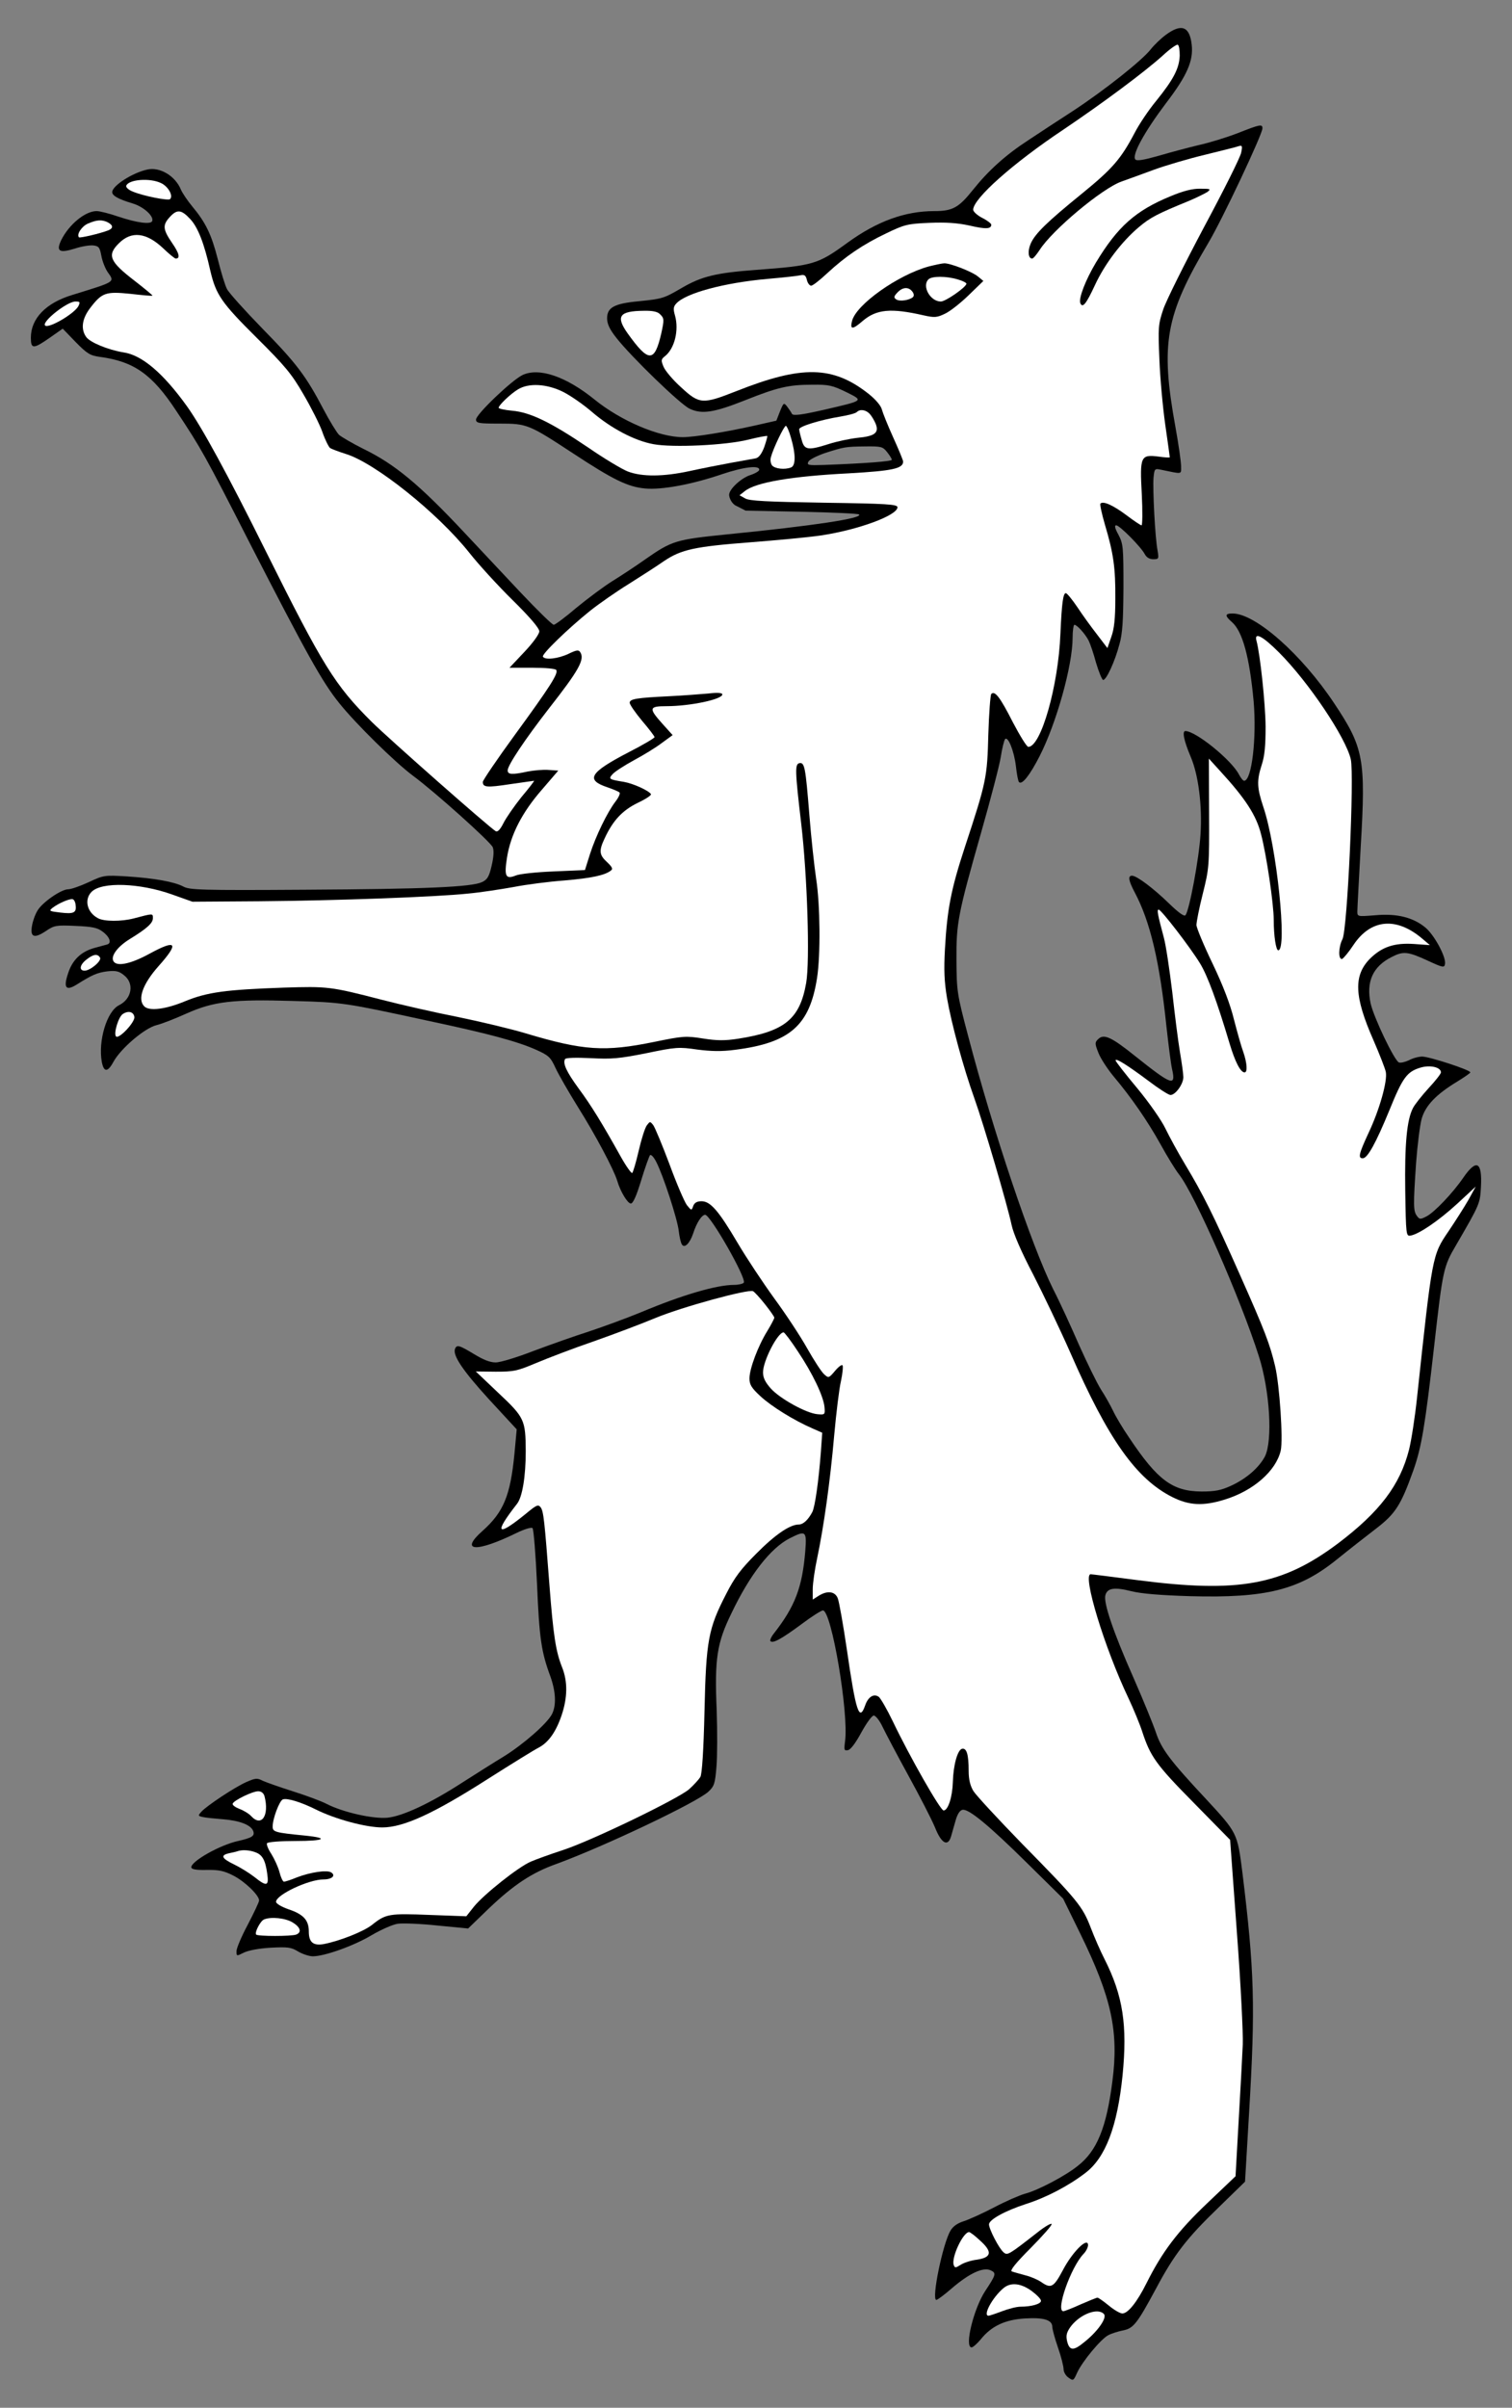 <?xml version="1.0" encoding="UTF-8" standalone="no"?>
<!DOCTYPE svg PUBLIC "-//W3C//DTD SVG 1.1//EN" "http://www.w3.org/Graphics/SVG/1.1/DTD/svg11.dtd">
<svg xmlns:dc="http://purl.org/dc/elements/1.1/" version="1.1" xmlns:xl="http://www.w3.org/1999/xlink" xmlns="http://www.w3.org/2000/svg" viewBox="72 63 220.5 351" width="220.5" height="351">
  <rect x="72" y="63" width="220.5" height="351" fill="#808080" stroke="none"/>
  <defs>
    <clipPath id="artboard_clip_path">
      <path d="M 72 63 L 292.5 63 L 292.5 386.328 L 227.434 414 L 72 414 Z"/>
    </clipPath>
  </defs>
  <g id="Wolf_Rampant_(4)" stroke="none" stroke-opacity="1" stroke-dasharray="none" fill="none" fill-opacity="1">
    <title>Wolf Rampant (4)</title>
    <g id="Wolf_Rampant_(4)_Layer_2" clip-path="url(#artboard_clip_path)">
      <title>Layer 2</title>
      <g id="Group_891">
        <g id="Graphic_916">
          <path d="M 242.033 68.069 C 241.308 68.597 240.319 69.552 239.825 70.178 C 238.606 71.76 233.135 76.11 228.521 79.142 C 226.379 80.526 223.413 82.471 221.93 83.459 C 218.635 85.601 216.13 87.875 213.889 90.676 C 211.813 93.28 210.923 93.774 208.254 93.774 C 203.97 93.774 199.916 95.257 195.632 98.355 C 191.249 101.552 190.656 101.716 182.286 102.343 C 176.42 102.771 174.31 103.298 171.476 104.946 C 168.807 106.495 168.675 106.561 165.083 106.923 C 161.557 107.253 160.535 107.846 160.535 109.395 C 160.535 110.219 160.898 111.01 161.919 112.295 C 164.127 115.096 171.213 121.951 172.564 122.577 C 174.343 123.434 176.156 123.137 180.638 121.358 C 185.35 119.479 186.998 119.084 190.425 119.084 C 192.864 119.051 193.391 119.183 195.369 120.138 C 198.005 121.456 198.104 121.358 192.007 122.775 C 188.778 123.5 187.69 123.631 187.492 123.335 C 187.394 123.104 187.064 122.643 186.8 122.28 C 186.306 121.654 186.273 121.687 185.746 122.972 L 185.219 124.324 L 182.022 125.049 C 177.903 125.971 173.256 126.729 171.575 126.729 C 168.115 126.729 162.546 124.356 158.723 121.259 C 154.537 117.864 150.616 116.546 148.21 117.667 C 146.628 118.425 141.421 123.401 141.421 124.159 C 141.421 124.686 141.817 124.752 144.816 124.752 C 148.902 124.752 149.1 124.851 155.691 129.168 C 161.458 132.958 163.567 133.979 166.072 134.21 C 168.51 134.441 172.926 133.617 177.276 132.134 C 180.506 131.046 182.846 130.783 182.714 131.508 C 182.714 131.673 182.121 132.035 181.396 132.266 C 180.078 132.694 178.331 134.309 178.331 135.133 C 178.331 135.396 178.513 136.149 179.172 136.643 L 180.737 137.44 L 188.91 137.604 C 193.391 137.703 197.148 137.868 197.28 138 C 197.84 138.56 190.623 139.648 178.034 140.9 C 170.521 141.658 169.993 141.823 166.072 144.558 C 164.688 145.547 162.513 146.964 161.293 147.722 C 160.074 148.48 157.734 150.226 156.086 151.577 C 154.472 152.961 152.956 154.082 152.758 154.082 C 152.527 154.082 150.385 151.973 147.946 149.402 C 145.541 146.832 141.883 142.943 139.839 140.768 C 133.117 133.584 129.558 130.651 124.944 128.41 C 123.428 127.652 121.846 126.729 121.451 126.4 C 121.088 126.037 120.067 124.356 119.177 122.676 C 116.639 117.831 115.255 115.986 110.279 110.911 C 107.708 108.274 105.369 105.671 105.105 105.144 C 104.808 104.584 104.215 102.606 103.754 100.761 C 102.831 97.169 102.007 95.455 100.03 93.082 C 99.371 92.291 98.613 91.171 98.382 90.644 C 97.558 88.633 95.317 87.315 93.505 87.711 C 91.33 88.172 88.364 90.083 88.364 91.006 C 88.364 91.533 89.254 92.028 91.33 92.654 C 92.912 93.115 94.46 94.499 94.197 95.224 C 93.999 95.752 91.989 95.488 89.319 94.598 C 88.001 94.137 86.551 93.774 86.09 93.774 C 84.409 93.774 82.036 95.752 80.916 98.025 C 80.158 99.64 80.652 99.937 82.893 99.245 C 83.882 98.915 85.101 98.718 85.629 98.783 C 86.419 98.882 86.551 99.08 86.782 100.299 C 86.914 101.057 87.342 102.145 87.705 102.672 C 88.759 104.155 88.924 104.023 82.531 106.001 C 78.708 107.154 76.5 109.428 76.5 112.229 C 76.5 113.91 76.863 113.91 79.268 112.229 L 81.147 110.911 L 83.025 112.855 C 84.706 114.569 85.134 114.832 86.584 115.03 C 91.527 115.689 94.197 117.568 97.69 122.874 C 101.381 128.443 101.776 129.135 108.532 142.383 C 116.672 158.234 118.979 162.42 121.484 165.517 C 123.889 168.516 129.59 174.119 132.194 176.063 C 135.456 178.469 143.563 185.752 143.86 186.51 C 144.058 187.004 143.992 187.96 143.695 189.212 C 143.333 190.794 143.069 191.222 142.311 191.585 C 140.795 192.31 134.138 192.606 116.54 192.705 C 101.381 192.804 99.634 192.738 98.745 192.244 C 97.426 191.552 94.559 191.024 90.473 190.761 C 87.21 190.563 87.079 190.596 84.904 191.618 C 83.684 192.178 82.366 192.639 81.938 192.639 C 80.916 192.639 78.115 194.584 77.456 195.77 C 77.126 196.297 76.764 197.319 76.665 197.978 C 76.368 199.626 76.994 199.856 78.675 198.736 C 79.894 197.912 80.158 197.846 82.992 197.978 C 85.431 198.077 86.222 198.242 86.947 198.802 C 87.968 199.527 88.331 200.483 87.639 200.68 C 87.408 200.746 86.584 200.977 85.826 201.175 C 83.849 201.702 82.564 202.921 81.938 204.866 C 81.213 207.008 81.608 207.502 83.157 206.546 C 85.464 205.096 86.156 204.8 87.639 204.602 C 88.891 204.47 89.352 204.569 90.077 205.162 C 91.626 206.349 91.231 208.622 89.352 209.545 C 87.573 210.435 86.288 214.752 86.848 217.817 C 87.144 219.333 87.705 219.333 88.529 217.817 C 89.583 215.873 93.076 212.874 94.823 212.445 C 95.647 212.247 97.624 211.457 99.239 210.732 C 103.161 208.985 105.995 208.655 114.728 208.919 C 121.945 209.117 122.307 209.183 134.171 211.753 C 143.333 213.697 147.452 214.818 150.187 216.037 C 152.033 216.861 152.297 217.125 153.022 218.707 C 153.483 219.695 154.966 222.266 156.317 224.441 C 158.789 228.362 161.557 233.569 162.018 235.151 C 162.48 236.733 163.534 238.447 163.996 238.447 C 164.325 238.447 164.819 237.326 165.511 235.052 C 166.072 233.207 166.665 231.559 166.797 231.394 C 166.961 231.262 167.357 231.691 167.719 232.416 C 168.708 234.327 170.784 240.688 170.982 242.434 C 171.081 243.291 171.279 244.181 171.443 244.412 C 171.806 245.038 172.597 244.28 173.091 242.797 C 173.585 241.248 174.343 240.094 174.838 240.094 C 175.596 240.094 180.868 249.322 180.473 249.981 C 180.374 250.146 179.715 250.31 179.056 250.31 C 176.485 250.31 171.443 251.793 165.478 254.298 C 163.402 255.155 159.975 256.407 157.899 257.099 C 155.823 257.758 152.198 259.044 149.825 259.933 C 147.452 260.856 144.98 261.614 144.288 261.614 C 143.432 261.614 142.476 261.219 141.125 260.395 C 138.983 259.109 138.62 258.978 138.357 259.637 C 137.994 260.592 139.51 262.833 143.333 267.019 L 147.353 271.369 L 147.024 274.928 C 146.43 281.025 145.442 283.43 142.377 286.166 C 138.95 289.197 141.421 289.362 147.287 286.495 C 148.507 285.902 149.495 285.605 149.66 285.77 C 149.825 285.935 150.121 289.626 150.319 293.976 C 150.649 301.852 150.945 303.829 152.264 307.389 C 153.054 309.597 153.153 311.607 152.494 312.892 C 151.769 314.276 148.342 317.275 145.475 319.055 C 144.058 319.911 141.355 321.625 139.444 322.844 C 134.764 325.876 130.744 327.755 128.503 327.985 C 126.394 328.183 122.011 327.195 119.638 325.975 C 118.814 325.547 116.573 324.723 114.695 324.13 C 112.816 323.536 110.872 322.844 110.345 322.614 C 109.521 322.185 109.29 322.185 107.939 322.779 C 106.225 323.536 102.205 326.206 101.381 327.096 C 100.854 327.689 100.854 327.722 101.579 327.887 C 102.007 327.985 103.358 328.117 104.578 328.216 C 106.983 328.414 108.598 329.04 108.928 329.93 C 109.191 330.655 108.73 330.918 106.72 331.38 C 104.116 331.94 99.898 334.313 99.898 335.203 C 99.898 335.499 100.524 335.631 102.139 335.598 C 103.919 335.565 104.677 335.73 106.028 336.422 C 107.708 337.279 109.785 339.289 109.785 340.047 C 109.785 340.278 109.027 341.86 108.137 343.573 C 107.214 345.287 106.489 347.033 106.489 347.429 C 106.489 348.187 106.489 348.187 107.544 347.66 C 108.203 347.33 109.752 347.033 111.465 346.935 C 114.003 346.803 114.464 346.869 115.486 347.495 C 116.112 347.857 117.068 348.187 117.628 348.187 C 119.341 348.187 123.659 346.638 126.229 345.089 C 127.58 344.298 129.294 343.54 130.019 343.441 C 130.777 343.342 133.38 343.441 135.819 343.705 L 140.268 344.133 L 143.234 341.266 C 146.892 337.773 149.561 335.993 153.186 334.708 C 160.107 332.171 173.585 325.777 175.299 324.196 C 176.156 323.405 176.288 323.009 176.485 320.538 C 176.617 319.055 176.617 315.331 176.518 312.332 C 176.189 304.818 176.551 302.511 178.661 298.194 C 181.363 292.526 184.395 288.67 187.163 287.253 C 189.503 286.067 189.667 286.166 189.437 289.099 C 189.008 294.371 187.954 297.173 184.856 301.127 C 184.461 301.621 184.23 302.149 184.362 302.248 C 184.724 302.61 185.976 301.918 188.877 299.776 C 190.36 298.655 191.777 297.766 192.007 297.766 C 193.26 297.766 195.797 312.727 195.237 316.847 C 195.072 318.099 195.105 318.264 195.665 318.132 C 196.061 318.066 196.786 317.077 197.61 315.561 C 198.368 314.177 199.159 313.09 199.422 313.09 C 199.686 313.09 200.279 313.815 200.707 314.738 C 201.136 315.627 202.816 318.824 204.464 321.823 C 206.112 324.822 207.859 328.216 208.353 329.402 C 209.276 331.742 210.231 332.27 210.693 330.721 C 210.825 330.259 211.121 329.238 211.352 328.414 C 211.615 327.458 211.978 326.898 212.373 326.832 C 213.263 326.667 216.163 329.04 221.864 334.675 L 227.038 339.783 L 229.543 344.891 C 234.091 354.185 235.178 359.128 234.223 366.411 C 233.366 373.134 231.982 376.561 229.18 378.736 C 227.401 380.186 223.315 382.328 221.502 382.79 C 220.678 383.02 218.635 383.91 216.954 384.8 C 215.241 385.69 213.263 386.579 212.538 386.81 C 211.681 387.074 210.989 387.535 210.627 388.161 C 209.506 389.974 207.793 398.278 208.551 398.278 C 208.715 398.278 209.737 397.52 210.792 396.598 C 213.362 394.39 215.372 393.467 216.46 393.961 C 217.317 394.357 217.284 394.555 215.669 396.993 C 213.988 399.564 212.604 405.199 213.692 405.199 C 213.889 405.199 214.483 404.672 215.01 404.046 C 216.559 402.101 218.569 401.146 221.502 400.981 C 224.237 400.816 225.457 401.211 225.457 402.2 C 225.457 402.497 225.819 403.881 226.28 405.199 C 226.742 406.517 227.104 407.967 227.104 408.363 C 227.104 408.791 227.434 409.351 227.829 409.615 C 228.521 410.109 228.554 410.076 229.082 408.89 C 229.84 407.242 232.542 403.98 233.629 403.419 C 234.124 403.156 235.112 402.859 235.772 402.727 C 237.287 402.431 237.815 401.772 240.583 396.631 C 243.252 391.622 245.065 389.282 249.711 384.8 L 253.567 381.043 L 254.16 370.959 C 255.083 355.503 254.951 350.362 253.172 335.895 C 252.447 330.226 252.447 330.193 247.866 325.25 C 242.659 319.681 241.374 317.967 240.583 315.594 C 240.187 314.408 238.704 310.783 237.287 307.553 C 234.354 300.929 232.904 296.645 233.201 295.558 C 233.465 294.503 234.519 294.338 236.991 294.965 C 238.441 295.327 241.242 295.558 245.559 295.69 C 256.632 295.986 261.443 294.8 266.98 290.318 C 268.694 288.934 271.264 286.923 272.681 285.836 C 275.515 283.661 276.306 282.409 278.119 277.334 C 279.305 273.972 279.832 270.841 281.151 259.208 C 282.403 248.103 282.502 247.641 284.347 244.51 C 287.807 238.546 287.84 238.48 287.972 236.008 C 288.17 232.317 287.313 231.889 285.369 234.723 C 283.853 236.931 281.183 239.732 280.03 240.325 C 279.14 240.786 279.008 240.786 278.613 240.226 C 278.119 239.534 278.086 238.776 278.514 232.515 C 278.712 229.878 279.074 226.978 279.338 226.056 C 279.898 224.144 281.447 222.529 284.545 220.651 C 285.567 220.025 286.423 219.432 286.423 219.333 C 286.423 218.97 280.426 217.026 279.404 217.026 C 278.91 217.026 278.02 217.257 277.493 217.553 C 276.932 217.817 276.273 217.982 276.01 217.883 C 275.35 217.619 272.385 211.424 271.89 209.314 C 271.198 206.151 272.187 203.91 274.922 202.526 C 276.636 201.636 277.295 201.702 280.162 203.02 C 282.436 204.075 282.634 204.108 282.732 203.514 C 282.897 202.493 281.183 199.329 279.898 198.242 C 278.086 196.726 275.68 196.132 272.516 196.429 C 269.979 196.627 269.946 196.627 269.946 195.869 C 269.946 195.44 270.177 191.189 270.44 186.378 C 271.198 173.657 270.869 171.976 266.584 165.55 C 261.839 158.399 255.083 152.434 251.755 152.434 C 250.601 152.434 250.601 152.764 251.656 153.686 C 253.205 155.038 254.226 158.794 254.82 165.221 C 255.281 170.559 254.556 176.821 253.435 176.821 C 253.271 176.821 252.941 176.392 252.677 175.898 C 251.59 173.789 246.383 169.571 244.867 169.571 C 244.373 169.571 244.636 170.955 245.658 173.361 C 246.778 175.997 247.339 180.446 247.075 184.631 C 246.877 188.059 245.427 195.869 244.867 196.429 C 244.669 196.627 243.813 196.001 242.494 194.715 C 240.22 192.507 237.782 190.662 237.09 190.662 C 236.464 190.662 236.562 191.354 237.485 193.101 C 239.726 197.319 241.11 203.119 242.099 212.577 C 242.395 215.279 242.758 218.113 242.923 218.838 C 243.516 221.442 242.923 221.244 237.551 216.96 C 234.058 214.159 232.97 213.665 232.146 214.488 C 231.652 214.95 231.652 215.148 232.179 216.466 C 232.476 217.257 233.465 218.773 234.354 219.86 C 236.991 222.991 239.331 226.385 241.242 229.812 C 242.198 231.559 243.417 233.536 243.911 234.163 C 246.218 237.063 252.908 252.321 255.577 260.691 C 257.192 265.733 257.621 273.017 256.467 275.323 C 255.61 276.938 253.798 278.553 251.491 279.608 C 250.041 280.267 249.184 280.431 247.207 280.431 C 242.989 280.398 240.814 278.784 236.694 272.621 C 235.739 271.237 234.684 269.457 234.321 268.666 C 233.959 267.908 233.168 266.491 232.542 265.536 C 231.949 264.58 230.532 261.68 229.378 259.109 C 228.258 256.539 226.577 252.848 225.588 250.937 C 222.425 244.576 216.855 228 213.197 214.06 C 211.55 207.864 211.517 207.469 211.484 203.02 C 211.451 197.517 211.681 196.33 215.109 184.269 C 216.46 179.523 217.745 174.613 217.943 173.361 C 218.141 172.075 218.437 170.922 218.569 170.757 C 218.997 170.263 219.887 172.471 220.151 174.679 C 220.283 175.865 220.48 176.92 220.612 177.019 C 221.041 177.447 222.161 176.063 223.611 173.229 C 226.05 168.45 228.423 160.014 228.423 155.96 C 228.423 154.939 228.554 154.082 228.686 154.082 C 229.049 154.082 230.235 155.367 230.762 156.389 C 230.993 156.85 231.487 158.3 231.85 159.651 C 232.245 160.97 232.707 162.09 232.871 162.123 C 233.333 162.156 234.585 159.454 235.244 156.949 C 235.706 155.367 235.804 153.489 235.837 148.644 C 235.837 142.778 235.804 142.284 235.112 140.966 C 234.585 140.01 234.486 139.582 234.783 139.582 C 235.277 139.582 238.408 142.745 238.935 143.767 C 239.199 144.261 239.627 144.525 240.187 144.525 C 240.978 144.525 241.011 144.459 240.814 143.273 C 240.451 141.46 240.089 134.276 240.22 132.661 C 240.352 131.343 240.385 131.277 241.308 131.475 C 244.505 132.134 244.241 132.2 244.241 130.98 C 244.241 130.354 243.878 127.784 243.417 125.246 C 241.209 113.086 241.934 108.999 248.228 98.388 C 250.272 94.961 256.105 82.57 256.105 81.713 C 256.105 81.054 255.775 81.12 252.513 82.405 C 250.898 83.031 248.327 83.822 246.811 84.151 C 245.296 84.514 242.692 85.206 241.011 85.7 C 238.803 86.326 237.815 86.491 237.584 86.261 C 236.991 85.667 238.902 82.207 242.033 78.055 C 245.131 74.001 246.053 71.859 245.79 69.519 C 245.493 66.85 244.307 66.389 242.033 68.069 Z M 201.366 128.904 L 201.366 128.904 C 201.762 129.399 202.059 129.893 202.059 130.025 C 202.059 130.255 198.269 130.552 192.106 130.783 C 189.832 130.849 189.635 130.816 189.898 130.288 C 190.063 129.992 191.117 129.465 192.238 129.069 C 195.105 128.146 195.303 128.113 198.17 128.08 C 200.51 128.047 200.74 128.113 201.366 128.904 Z" fill="black"/>
        </g>
        <g id="Graphic_915">
          <path d="M 244.043 71.101 C 243.977 72.98 243.12 74.594 240.649 77.659 C 239.528 79.01 238.111 81.12 237.452 82.405 C 235.475 86.162 234.223 87.612 229.807 91.204 C 224.699 95.356 222.919 97.07 222.293 98.553 C 221.832 99.64 221.963 100.695 222.524 100.695 C 222.688 100.695 223.15 100.135 223.611 99.443 C 225.457 96.542 232.74 90.446 235.574 89.457 C 236.431 89.161 238.573 88.37 240.286 87.743 C 242 87.117 245.361 86.129 247.701 85.568 C 250.074 84.975 252.282 84.448 252.612 84.316 C 253.172 84.151 253.205 84.283 253.007 85.239 C 252.908 85.865 250.469 90.742 247.602 96.081 C 244.768 101.42 242.066 106.824 241.637 108.11 C 240.912 110.285 240.88 110.713 241.077 115.36 C 241.176 118.062 241.572 122.379 241.934 124.917 C 242.297 127.454 242.593 129.563 242.593 129.662 C 242.593 129.728 241.868 129.695 240.978 129.563 C 238.342 129.234 238.21 129.497 238.507 135.001 C 238.639 137.538 238.606 139.582 238.474 139.582 C 238.342 139.582 237.353 138.923 236.266 138.099 C 234.321 136.649 232.871 135.99 232.476 136.418 C 232.377 136.517 232.674 137.901 233.135 139.483 C 234.387 143.668 234.684 145.81 234.651 150.259 C 234.651 153.159 234.486 154.708 234.058 155.861 L 233.498 157.476 L 232.015 155.532 C 231.191 154.477 229.873 152.665 229.115 151.511 C 228.357 150.391 227.599 149.468 227.434 149.468 C 227.038 149.468 226.841 150.918 226.643 155.4 C 226.346 162.98 223.809 171.878 221.963 171.878 C 221.733 171.878 220.744 170.263 219.722 168.318 C 217.844 164.627 217.086 163.639 216.559 164.166 C 216.427 164.331 216.229 166.967 216.13 170.065 C 215.966 176.327 215.867 176.92 212.703 186.51 C 210.693 192.639 210.133 195.506 209.803 201.372 C 209.638 204.404 209.704 206.052 210.1 208.458 C 210.759 212.28 212.505 218.674 214.087 223.09 C 215.471 226.945 218.931 238.743 219.525 241.577 C 219.788 242.83 220.909 245.433 222.688 248.828 C 224.171 251.728 226.61 256.836 228.093 260.197 C 233.596 272.819 237.716 278.619 242.989 281.255 C 245.427 282.475 247.471 282.573 250.568 281.618 C 254.787 280.332 258.082 277.432 258.774 274.466 C 259.137 272.852 258.609 264.91 257.95 262.141 C 257.192 258.945 256.467 257.033 252.875 248.959 C 248.921 240.029 247.405 237.03 244.867 232.811 C 243.813 231.065 242.527 228.692 241.967 227.539 C 241.407 226.352 239.594 223.749 237.848 221.64 C 236.101 219.564 234.684 217.718 234.684 217.586 C 234.684 217.191 236.365 218.245 239.462 220.552 C 240.978 221.706 242.428 222.628 242.692 222.628 C 243.417 222.628 244.571 221.046 244.571 220.025 C 244.571 219.564 244.34 217.916 244.076 216.367 C 243.813 214.818 243.318 210.896 242.956 207.634 C 242.56 204.371 242.033 200.812 241.736 199.725 C 240.814 196.264 240.682 195.605 240.978 195.605 C 241.341 195.605 245.559 201.076 247.009 203.448 C 248.097 205.228 249.481 208.985 251.293 215.049 C 252.117 217.817 252.908 219.333 253.501 219.333 C 253.963 219.333 253.864 217.949 253.304 216.334 C 253.007 215.543 252.414 213.401 251.952 211.621 C 251.425 209.446 250.371 206.678 248.822 203.448 C 247.536 200.779 246.482 198.242 246.482 197.846 C 246.482 197.418 246.877 195.375 247.405 193.298 C 248.327 189.607 248.36 189.278 248.327 181.533 L 248.294 173.591 L 249.942 175.404 C 253.633 179.424 255.215 181.863 255.907 184.631 C 256.698 187.63 257.752 194.814 257.752 197.088 C 257.752 199.461 258.082 201.537 258.412 201.537 C 259.763 201.537 258.181 186.345 256.237 180.644 C 255.314 177.842 255.248 176.854 256.006 174.481 C 256.434 173.196 256.566 171.68 256.566 168.912 C 256.533 165.517 255.775 158.432 255.248 156.455 C 254.852 155.071 256.072 155.664 258.51 158.102 C 262.828 162.42 268.265 170.526 268.99 173.69 C 269.517 176.063 268.496 198.571 267.771 199.922 C 267.178 201.076 267.145 202.954 267.738 202.789 C 267.936 202.691 268.694 201.801 269.386 200.746 C 271.923 196.956 275.647 196.627 279.437 199.856 L 280.524 200.779 L 278.218 200.614 C 275.35 200.417 273.538 201.043 271.824 202.723 C 269.353 205.195 269.484 208.26 272.286 214.62 C 273.175 216.663 273.999 218.773 274.098 219.267 C 274.362 220.585 273.175 224.803 271.561 228.198 C 270.177 231.197 270.012 231.856 270.737 231.856 C 271.429 231.856 272.648 229.648 274.625 224.836 C 276.537 220.124 277.163 219.234 279.14 218.641 C 280.557 218.212 282.139 218.575 282.139 219.333 C 282.139 219.531 281.348 220.552 280.36 221.607 C 279.371 222.694 278.316 224.012 278.053 224.54 C 277.163 226.253 276.833 229.812 276.932 236.634 C 277.031 243.027 277.064 243.225 277.69 243.126 C 278.91 242.929 281.777 240.984 284.512 238.48 L 287.214 235.975 L 286.127 237.952 C 285.501 239.04 284.215 241.05 283.26 242.467 C 280.854 245.993 280.887 245.927 278.646 266.788 C 278.349 269.589 277.822 272.984 277.493 274.302 C 276.174 279.509 273.208 283.397 267.112 288.011 C 258.972 294.108 252.612 295.261 237.881 293.35 C 234.321 292.888 231.224 292.493 231.059 292.493 C 229.807 292.493 233.069 303.236 236.595 310.618 C 237.32 312.167 238.21 314.309 238.573 315.43 C 239.759 319.055 240.583 320.241 246.053 325.777 L 251.392 331.215 L 252.381 344.727 C 252.941 352.141 253.304 359.49 253.238 361.039 C 253.172 362.588 252.908 367.531 252.644 372.046 L 252.183 380.252 L 248.064 384.174 C 243.747 388.26 241.473 391.292 239.199 395.84 C 237.815 398.608 236.497 400.256 235.673 400.256 C 235.343 400.256 234.453 399.728 233.695 399.102 C 232.937 398.476 232.179 397.949 232.048 397.949 C 231.916 397.949 230.795 398.41 229.576 398.938 C 228.357 399.498 227.236 399.926 227.071 399.926 C 225.918 399.926 228.126 393.599 229.971 391.622 C 230.433 391.16 230.729 390.501 230.663 390.171 C 230.499 389.183 228.324 391.391 226.973 393.994 C 225.654 396.466 225.259 396.664 223.842 395.675 C 223.38 395.345 222.326 394.884 221.502 394.686 C 220.678 394.456 219.821 394.225 219.558 394.126 C 219.228 394.027 220.118 392.907 222.326 390.699 C 224.105 388.886 225.49 387.337 225.358 387.206 C 225.259 387.074 224.303 387.634 223.315 388.425 C 219.096 391.72 218.931 391.819 218.371 391.358 C 217.712 390.831 216.229 387.964 216.229 387.271 C 216.229 386.579 218.569 385.294 221.601 384.305 C 224.6 383.35 227.862 381.636 230.301 379.758 C 233.234 377.517 234.948 372.969 235.706 365.554 C 236.431 358.238 235.772 353.921 233.069 348.582 C 232.476 347.429 231.586 345.386 231.059 344.002 C 229.873 340.904 229.115 339.981 221.107 331.841 C 217.547 328.183 214.318 324.69 213.955 324.097 C 213.494 323.339 213.263 322.416 213.263 321.164 C 213.263 318.758 212.967 317.802 212.308 317.934 C 211.648 318.066 211.022 320.307 210.956 322.812 C 210.89 324.954 210.264 326.931 209.605 326.931 C 209.144 326.931 204.695 319.154 202.19 313.914 C 201.366 312.2 200.444 310.618 200.18 310.387 C 199.455 309.827 198.598 310.354 198.17 311.607 C 197.313 314.045 196.819 312.595 195.5 303.467 C 194.973 299.875 194.38 296.546 194.182 296.019 C 193.787 294.965 192.633 294.833 191.348 295.657 L 190.524 296.184 L 190.524 294.668 C 190.524 293.811 190.821 291.768 191.183 290.087 C 192.106 285.704 193.062 279.047 193.655 272.226 C 193.952 268.963 194.38 265.404 194.644 264.316 C 194.874 263.229 194.973 262.207 194.874 262.042 C 194.775 261.878 194.281 262.24 193.787 262.833 C 192.864 263.921 192.831 263.921 192.172 263.328 C 191.777 262.965 190.689 261.284 189.7 259.538 C 188.745 257.824 186.57 254.529 184.922 252.288 C 183.274 250.014 180.868 246.389 179.583 244.214 C 176.782 239.468 175.596 238.117 174.31 238.117 C 173.651 238.117 173.289 238.315 173.091 238.809 C 172.86 239.501 172.827 239.501 172.168 238.677 C 171.806 238.183 170.652 235.514 169.631 232.713 C 168.576 229.911 167.522 227.374 167.258 227.011 C 166.797 226.451 166.797 226.451 166.335 227.044 C 166.072 227.374 165.544 229.022 165.149 230.735 C 164.753 232.449 164.325 233.899 164.193 233.998 C 164.061 234.064 163.303 233.009 162.513 231.592 C 159.81 226.748 158.195 224.111 156.383 221.673 C 154.603 219.234 154.043 218.015 154.406 217.388 C 154.537 217.191 155.987 217.158 158.162 217.257 C 161.194 217.421 162.315 217.323 166.269 216.532 C 170.554 215.642 171.015 215.609 173.684 216.004 C 175.76 216.268 177.243 216.301 179.221 216.037 C 187.196 215.016 190.063 212.511 191.15 205.591 C 191.678 202.229 191.612 194.88 191.019 191.09 C 190.755 189.311 190.294 185.126 190.03 181.764 C 189.47 174.811 189.338 174.119 188.58 174.25 C 187.921 174.415 187.921 175.239 188.844 183.082 C 189.733 190.662 190.129 203.053 189.569 206.283 C 188.646 211.555 186.438 213.368 179.649 214.423 C 177.738 214.719 176.584 214.719 174.508 214.39 C 172.004 213.994 171.608 214.027 167.423 214.884 C 160.173 216.367 157.108 216.169 148.638 213.632 C 146.562 213.005 142.146 211.951 138.785 211.259 C 135.424 210.6 130.381 209.446 127.58 208.721 C 120.198 206.81 119.737 206.777 113.41 206.975 C 104.907 207.271 102.238 207.634 99.008 208.952 C 96.174 210.138 93.768 210.435 93.043 209.71 C 92.022 208.688 92.78 206.48 95.12 203.844 C 98.151 200.45 97.756 199.889 93.867 201.998 C 90.934 203.613 88.858 203.976 88.496 203.02 C 88.199 202.262 89.221 200.944 90.934 199.889 C 93.406 198.373 94.296 197.583 94.296 196.857 C 94.296 196.132 94.362 196.132 91.495 196.89 C 89.715 197.352 87.177 197.352 86.288 196.857 C 84.673 196.001 84.244 194.122 85.365 193.002 C 86.848 191.519 92.384 191.717 97.097 193.397 L 100.063 194.452 L 109.785 194.386 C 121.253 194.287 135.621 193.76 140.268 193.265 C 142.08 193.101 145.046 192.639 146.892 192.31 C 148.737 191.947 152.066 191.519 154.307 191.354 C 158.228 191.024 160.239 190.596 161.095 189.904 C 161.425 189.673 161.26 189.377 160.535 188.685 C 159.382 187.63 159.316 187.037 160.173 185.224 C 161.392 182.588 162.776 181.138 164.984 180.05 C 166.171 179.49 167.027 178.93 166.929 178.765 C 166.599 178.238 164.325 177.216 163.007 176.986 C 160.766 176.623 160.7 176.557 161.359 175.832 C 161.689 175.47 163.073 174.58 164.457 173.822 C 165.808 173.097 167.654 171.976 168.51 171.317 L 170.092 170.164 L 168.609 168.516 C 166.566 166.242 166.632 165.946 169.202 165.946 C 172.597 165.946 177.342 164.957 177.342 164.232 C 177.342 164.001 176.65 163.935 175.299 164.1 C 174.146 164.199 171.608 164.397 169.598 164.496 C 164.819 164.726 163.831 164.891 163.831 165.451 C 163.831 165.715 164.655 166.901 165.643 168.088 C 166.632 169.241 167.456 170.329 167.456 170.461 C 167.456 170.592 165.742 171.614 163.666 172.669 C 157.965 175.634 157.339 176.689 160.601 177.777 C 161.458 178.073 162.249 178.403 162.348 178.535 C 162.48 178.666 162.216 179.26 161.755 179.853 C 160.568 181.402 158.887 184.862 158.031 187.531 L 157.306 189.838 L 152.725 190.036 C 150.22 190.135 147.749 190.398 147.221 190.629 C 145.738 191.222 145.508 190.761 145.936 188.026 C 146.463 184.697 148.111 181.468 151.011 178.139 L 153.417 175.338 L 152 175.239 C 151.209 175.173 149.858 175.305 148.968 175.47 C 146.694 175.964 146.035 175.931 146.035 175.305 C 146.035 174.547 148.606 170.724 152.033 166.308 C 156.449 160.673 157.306 159.124 156.614 158.069 C 156.383 157.707 156.086 157.74 154.867 158.333 C 153.384 159.025 151.473 159.256 151.176 158.729 C 150.945 158.399 154.9 154.576 158.064 152.039 C 159.349 151.017 161.853 149.27 163.666 148.15 C 165.478 146.997 167.818 145.514 168.84 144.789 C 171.344 143.108 173.289 142.679 181.462 142.053 C 185.284 141.757 189.865 141.328 191.678 141.065 C 197.181 140.241 202.882 138.132 202.882 136.945 C 202.882 136.517 201.301 136.418 192.172 136.286 C 183.9 136.154 181.264 136.023 180.671 135.66 L 179.847 135.199 L 180.605 134.606 C 182.187 133.32 187.394 132.43 195.797 132.002 C 202.157 131.64 203.706 131.31 203.706 130.288 C 203.706 130.091 203.047 128.509 202.256 126.762 C 201.465 125.016 200.74 123.203 200.609 122.709 C 200.477 122.149 199.719 121.259 198.697 120.435 C 193.49 116.315 188.975 116.217 179.418 120.006 C 174.475 121.951 174.014 121.951 171.344 119.479 C 170.158 118.425 169.005 117.04 168.774 116.48 C 168.379 115.525 168.379 115.393 169.005 114.898 C 170.389 113.778 171.015 111.142 170.455 109.065 C 170.158 108.044 170.191 107.714 170.619 107.253 C 171.971 105.737 177.606 104.221 183.9 103.661 C 186.141 103.463 188.316 103.232 188.712 103.133 C 189.305 103.002 189.503 103.133 189.667 103.793 C 189.766 104.254 190.063 104.649 190.294 104.649 C 190.524 104.649 191.579 103.826 192.666 102.804 C 195.27 100.398 197.807 98.652 201.268 97.004 C 203.871 95.752 204.332 95.62 207.496 95.488 C 209.935 95.389 211.583 95.488 213.395 95.883 C 215.801 96.444 216.559 96.378 216.559 95.752 C 216.559 95.587 215.966 95.125 215.241 94.763 C 214.516 94.4 213.922 93.84 213.922 93.577 C 213.922 91.962 219.689 86.821 227.104 81.878 C 232.871 77.989 238.902 73.507 241.605 71.068 C 242.593 70.146 243.582 69.453 243.747 69.519 C 243.944 69.585 244.043 70.277 244.043 71.101 Z" fill="#FFFFFF"/>
        </g>
        <g id="Graphic_914">
          <path d="M 95.482 89.688 C 96.537 90.182 97.295 91.533 96.8 92.028 C 96.537 92.291 92.879 91.566 91.396 90.94 C 90.77 90.709 90.341 90.314 90.407 90.083 C 90.737 89.161 93.834 88.897 95.482 89.688 Z" fill="#FFFFFF"/>
        </g>
        <g id="Graphic_913">
          <path d="M 99.733 94.928 C 100.854 96.114 101.776 98.454 102.666 102.441 C 103.49 105.968 104.281 107.121 109.422 112.229 C 113.574 116.348 114.53 117.502 116.244 120.468 C 117.364 122.379 118.616 124.851 119.012 125.971 C 119.407 127.125 119.935 128.146 120.132 128.311 C 120.33 128.443 121.352 128.838 122.406 129.168 C 126.657 130.453 135.819 137.769 140.433 143.569 C 141.784 145.283 144.618 148.381 146.76 150.49 C 149.265 152.961 150.649 154.576 150.649 155.038 C 150.649 155.433 149.726 156.718 148.474 158.036 L 146.299 160.343 L 149.594 160.343 C 151.506 160.343 153.022 160.475 153.12 160.673 C 153.45 161.167 152.231 163.079 147.057 170.164 C 144.486 173.69 142.41 176.755 142.41 176.986 C 142.41 177.777 142.97 177.842 146.398 177.315 C 148.276 177.052 149.825 176.821 149.891 176.821 C 149.957 176.821 149.133 177.908 148.045 179.194 C 146.991 180.512 145.804 182.225 145.409 183.016 C 144.948 183.939 144.552 184.335 144.288 184.17 C 143.267 183.544 128.767 170.757 126.229 168.253 C 120.824 162.881 119.078 160.047 110.773 143.372 C 105.171 132.101 101.48 125.345 99.305 122.28 C 95.812 117.403 92.714 114.767 90.012 114.371 C 87.771 114.009 85.134 112.921 84.574 112.13 C 83.75 110.977 83.948 109.461 85.167 107.879 C 86.881 105.638 87.441 105.473 91.033 105.836 C 92.747 106.034 94.164 106.165 94.23 106.099 C 94.296 106.066 93.142 105.111 91.659 103.957 C 87.968 101.123 87.573 100.2 89.352 98.454 C 91.165 96.641 93.34 96.872 95.812 99.212 C 96.668 100.036 97.492 100.695 97.624 100.695 C 98.316 100.695 98.151 99.937 97.097 98.421 C 95.746 96.444 95.68 95.817 96.767 94.631 C 97.822 93.478 98.448 93.544 99.733 94.928 Z" fill="#FFFFFF"/>
        </g>
        <g id="Graphic_912">
          <path d="M 87.738 95.422 C 88.529 95.85 88.529 96.279 87.804 96.575 C 86.65 97.037 83.651 97.729 83.519 97.597 C 83.124 97.202 83.915 95.982 84.838 95.587 C 86.123 95.027 86.881 94.994 87.738 95.422 Z" fill="#FFFFFF"/>
        </g>
        <g id="Graphic_911">
          <path d="M 83.421 107.648 C 82.794 108.769 79.07 110.944 78.576 110.449 C 78.049 109.922 81.773 106.956 82.992 106.956 C 83.684 106.956 83.717 107.022 83.421 107.648 Z" fill="#FFFFFF"/>
        </g>
        <g id="Graphic_910">
          <path d="M 168.247 108.802 C 168.873 109.395 168.873 109.593 168.444 111.57 C 167.456 115.887 166.599 115.887 163.534 111.603 C 161.755 109.098 162.315 108.34 165.874 108.307 C 167.159 108.274 167.917 108.439 168.247 108.802 Z" fill="#FFFFFF"/>
        </g>
        <g id="Graphic_909">
          <path d="M 154.142 120.138 C 155.197 120.666 157.141 122.017 158.393 123.104 C 161.128 125.444 164.556 127.257 167.291 127.751 C 170.092 128.278 177.837 127.916 181.132 127.092 C 182.582 126.729 183.834 126.499 183.9 126.564 C 183.933 126.63 183.736 127.355 183.439 128.212 C 183.043 129.234 182.615 129.761 182.154 129.827 C 181.758 129.893 180.143 130.19 178.496 130.486 C 176.881 130.783 174.212 131.31 172.564 131.673 C 168.774 132.496 165.643 132.529 163.567 131.738 C 162.71 131.409 160.074 129.827 157.734 128.212 C 152.362 124.587 149.363 123.104 146.694 122.874 C 145.607 122.775 144.717 122.577 144.717 122.445 C 144.717 122.083 146.43 120.435 147.518 119.776 C 149.1 118.787 151.769 118.952 154.142 120.138 Z" fill="#FFFFFF"/>
        </g>
        <g id="Graphic_908">
          <path d="M 198.862 123.368 C 199.126 123.664 199.521 124.324 199.719 124.818 C 200.213 126.103 199.554 126.597 197.049 126.828 C 195.896 126.96 194.018 127.355 192.897 127.718 C 189.799 128.707 189.305 128.608 188.91 127.125 C 188.712 126.466 188.547 125.741 188.547 125.576 C 188.547 125.147 191.711 124.192 194.545 123.73 C 195.698 123.533 196.753 123.269 196.951 123.071 C 197.412 122.61 198.269 122.709 198.862 123.368 Z" fill="#FFFFFF"/>
        </g>
        <g id="Graphic_907">
          <path d="M 187.361 126.861 C 188.053 129.201 188.053 130.882 187.361 131.145 C 186.438 131.508 185.021 131.343 184.592 130.849 C 184.395 130.585 184.296 130.058 184.428 129.629 C 184.757 128.377 186.339 125.082 186.603 125.082 C 186.734 125.082 187.097 125.872 187.361 126.861 Z" fill="#FFFFFF"/>
        </g>
        <g id="Graphic_906">
          <path d="M 83.025 194.913 C 83.19 196.067 82.761 196.264 80.817 196.034 C 79.169 195.836 79.103 195.803 79.664 195.342 C 80.521 194.682 82.201 193.957 82.597 194.089 C 82.794 194.122 82.992 194.518 83.025 194.913 Z" fill="#FFFFFF"/>
        </g>
        <g id="Graphic_905">
          <path d="M 86.584 202.592 C 86.881 203.053 85.167 204.503 84.343 204.503 C 83.486 204.503 83.618 203.646 84.607 202.888 C 85.596 202.097 86.222 201.998 86.584 202.592 Z" fill="#FFFFFF"/>
        </g>
        <g id="Graphic_904">
          <path d="M 91.593 211.226 C 91.758 211.951 89.352 214.521 88.924 214.093 C 88.529 213.697 89.287 211.16 89.946 210.797 C 90.737 210.303 91.462 210.501 91.593 211.226 Z" fill="#FFFFFF"/>
        </g>
        <g id="Graphic_903">
          <path d="M 183.571 253.145 C 184.329 254.1 184.922 254.957 184.922 255.089 C 184.922 255.221 184.461 256.111 183.9 257.033 C 182.549 259.208 181.297 262.537 181.297 263.954 C 181.297 264.844 181.593 265.338 182.879 266.524 C 184.461 268.007 187.822 270.084 190.491 271.237 L 191.908 271.863 L 191.711 274.664 C 191.381 278.948 190.854 282.672 190.458 283.43 C 189.865 284.551 189.14 285.243 188.481 285.243 C 187.196 285.243 185.021 286.726 182.286 289.494 C 180.045 291.735 179.122 292.954 177.903 295.36 C 175.299 300.402 174.97 302.116 174.739 312.431 C 174.607 318.264 174.376 321.559 174.146 322.021 C 173.915 322.416 173.19 323.207 172.498 323.833 C 170.85 325.25 158.327 331.314 154.109 332.698 C 152.297 333.291 150.187 334.049 149.429 334.379 C 147.617 335.137 142.575 339.157 141.125 340.937 L 140.004 342.354 L 134.633 342.156 C 128.8 341.925 128.272 341.991 126.295 343.573 C 125.076 344.562 121.582 345.946 119.21 346.407 C 117.661 346.671 117.035 346.144 117.035 344.562 C 117.035 342.914 116.244 342.057 114.069 341.332 C 113.047 340.97 112.256 340.508 112.256 340.245 C 112.256 339.223 117.002 336.982 119.177 336.982 C 120.396 336.982 121.022 336.422 120.297 335.961 C 119.704 335.565 117.265 335.928 115.288 336.686 C 114.431 337.048 113.574 337.312 113.41 337.312 C 113.245 337.312 112.948 336.686 112.751 335.895 C 112.553 335.137 111.993 333.95 111.564 333.258 C 111.103 332.566 110.839 331.874 110.938 331.709 C 111.07 331.512 112.915 331.38 115.09 331.38 C 119.341 331.38 120.099 330.951 116.474 330.589 C 112.091 330.16 111.762 330.062 111.762 329.271 C 111.762 328.117 112.751 325.514 113.245 325.316 C 113.871 325.085 115.914 325.712 118.089 326.799 C 120.857 328.183 125.339 329.402 127.745 329.402 C 130.843 329.402 135.226 327.392 143.069 322.383 C 146.595 320.142 149.957 318.066 150.55 317.769 C 152 317.011 153.087 315.463 153.911 313.024 C 154.768 310.453 154.801 308.147 153.977 306.07 C 153.054 303.764 152.692 301.424 152.132 294.141 C 151.407 284.65 151.275 283.331 150.846 282.738 C 150.484 282.277 150.253 282.376 148.704 283.661 C 144.453 287.121 143.959 286.627 147.386 282.244 C 148.177 281.255 148.671 278.256 148.671 274.532 C 148.638 270.018 148.507 269.655 144.717 266.096 L 141.388 262.932 L 144.288 262.965 C 146.958 262.965 147.419 262.866 150.154 261.713 C 151.802 261.021 155.559 259.571 158.558 258.549 C 161.557 257.495 165.643 255.946 167.621 255.122 C 171.509 253.507 181.198 250.871 181.824 251.233 C 182.055 251.365 182.846 252.222 183.571 253.145 Z" fill="#FFFFFF"/>
        </g>
        <g id="Graphic_902">
          <path d="M 188.349 259.999 C 190.491 263.196 192.073 266.491 192.238 268.106 C 192.337 269.227 192.304 269.26 191.216 269.161 C 189.602 269.029 185.779 266.92 184.428 265.437 C 183.604 264.514 183.274 263.855 183.274 263.064 C 183.274 261.383 185.416 257.231 186.273 257.231 C 186.405 257.231 187.361 258.483 188.349 259.999 Z" fill="#FFFFFF"/>
        </g>
        <g id="Graphic_901">
          <path d="M 110.575 324.855 C 111.3 327.656 110.147 329.402 108.631 327.755 C 108.302 327.392 107.544 326.931 106.917 326.7 C 106.324 326.469 105.863 326.14 105.929 325.942 C 106.061 325.481 108.796 324.13 109.653 324.13 C 110.114 324.13 110.444 324.393 110.575 324.855 Z" fill="#FFFFFF"/>
        </g>
        <g id="Graphic_900">
          <path d="M 109.257 333.028 C 110.279 333.39 110.707 334.214 110.971 336.158 C 111.235 337.971 110.905 338.07 109.092 336.62 C 108.367 336.059 107.049 335.236 106.159 334.807 C 104.314 333.917 104.083 333.456 105.434 333.159 C 105.929 333.06 106.489 332.929 106.654 332.863 C 107.313 332.632 108.433 332.698 109.257 333.028 Z" fill="#FFFFFF"/>
        </g>
        <g id="Graphic_899">
          <path d="M 114.662 343.244 C 115.815 343.936 116.046 344.694 115.189 345.023 C 114.497 345.287 109.62 345.287 109.356 345.023 C 109.092 344.727 109.982 343.013 110.51 342.815 C 111.531 342.387 113.64 342.617 114.662 343.244 Z" fill="#FFFFFF"/>
        </g>
        <g id="Graphic_898">
          <path d="M 214.911 389.611 C 216.756 391.259 216.625 392.083 214.483 392.412 C 213.593 392.511 212.538 392.874 212.077 393.17 C 211.352 393.632 211.253 393.632 211.088 393.203 C 210.693 392.149 212.439 388.392 213.329 388.392 C 213.461 388.392 214.186 388.919 214.911 389.611 Z" fill="#FFFFFF"/>
        </g>
        <g id="Graphic_897">
          <path d="M 222.425 396.96 C 223.183 397.52 223.809 398.147 223.809 398.41 C 223.809 398.872 222.425 399.267 220.81 399.267 C 220.283 399.267 219.096 399.564 218.141 399.926 C 217.185 400.289 216.295 400.585 216.163 400.585 C 215.274 400.585 216.756 397.883 218.338 396.565 C 219.393 395.675 220.876 395.84 222.425 396.96 Z" fill="#FFFFFF"/>
        </g>
        <g id="Graphic_896">
          <path d="M 233.003 400.355 C 233.465 400.915 232.048 402.925 230.07 404.474 C 228.521 405.759 227.928 405.693 227.599 404.21 C 227.434 403.419 227.566 402.958 228.192 402.101 C 229.576 400.322 232.146 399.366 233.003 400.355 Z" fill="#FFFFFF"/>
        </g>
        <g id="Graphic_895">
          <path d="M 242.725 91.599 C 237.584 93.708 234.981 96.048 231.817 101.288 C 230.301 103.826 229.279 106.495 229.543 107.187 C 229.873 107.978 230.4 107.319 231.685 104.551 C 233.102 101.486 235.574 98.223 238.078 96.114 C 239.759 94.697 240.781 94.17 245.296 92.324 C 246.482 91.83 247.734 91.204 248.097 90.973 C 248.624 90.545 248.525 90.512 247.042 90.512 C 245.922 90.479 244.538 90.841 242.725 91.599 Z" fill="black"/>
        </g>
        <g id="Graphic_894">
          <path d="M 207.43 101.848 C 202.981 103.068 196.852 107.385 196.258 109.79 C 195.929 111.076 196.324 111.076 197.807 109.79 C 199.818 108.077 201.927 107.879 206.672 108.967 C 208.287 109.329 208.65 109.296 209.803 108.736 C 210.528 108.406 212.077 107.187 213.263 106.034 L 215.405 103.957 L 214.647 103.331 C 213.791 102.606 210.561 101.354 209.704 101.387 C 209.407 101.387 208.353 101.618 207.43 101.848 Z" fill="black"/>
        </g>
        <g id="Graphic_893">
          <path d="M 211.648 103.727 C 212.373 103.924 212.934 104.221 212.934 104.353 C 212.934 104.847 209.902 106.956 209.21 106.956 C 207.661 106.956 206.409 104.715 207.397 103.727 C 207.892 103.232 210.001 103.232 211.648 103.727 Z" fill="#FFFFFF"/>
        </g>
        <g id="Graphic_892">
          <path d="M 205.024 105.473 C 205.288 105.803 205.321 106.099 205.156 106.297 C 204.662 106.759 203.245 106.989 202.718 106.66 C 202.322 106.396 202.322 106.231 202.849 105.671 C 203.607 104.847 204.464 104.781 205.024 105.473 Z" fill="#FFFFFF"/>
        </g>
      </g>
    </g>
  </g>
</svg>
